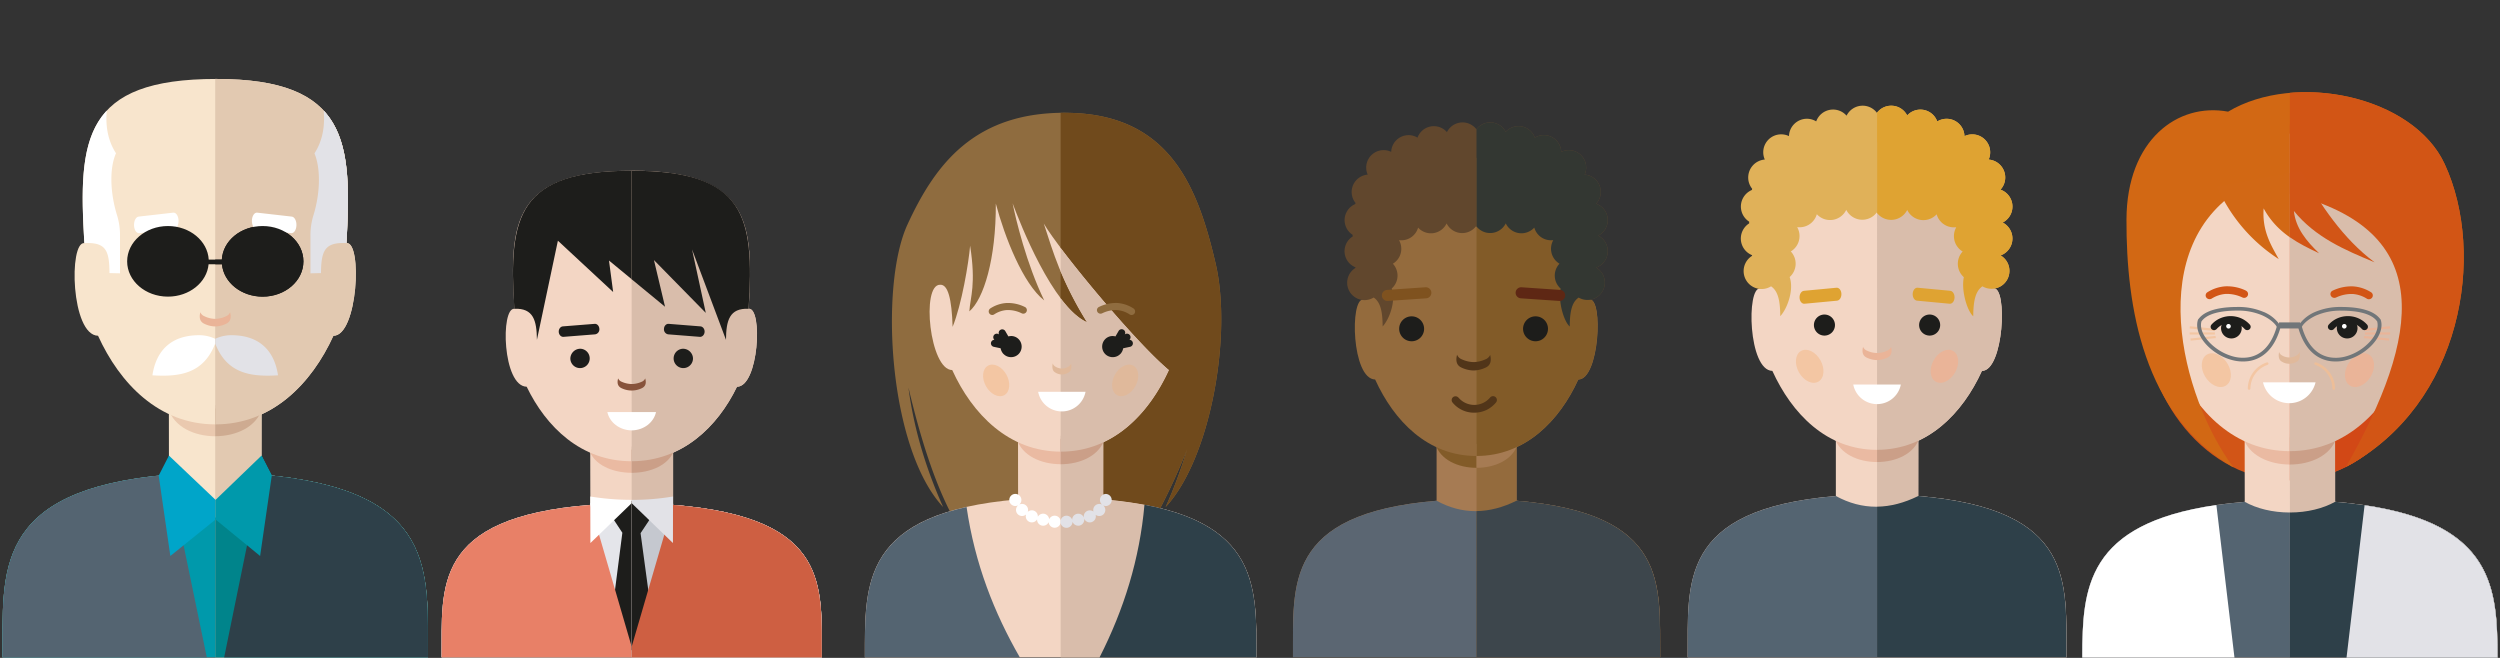<?xml version="1.0" encoding="UTF-8"?> <svg xmlns="http://www.w3.org/2000/svg" xmlns:xlink="http://www.w3.org/1999/xlink" id="Layer_1" data-name="Layer 1" viewBox="0 0 1900 500"><rect x="0" y="0" width="1900" height="500" fill="#333333" stroke="none"/><defs><style>.cls-1{fill:none;}.cls-2{clip-path:url(#clip-path);}.cls-3{fill:#f8e5cd;}.cls-4{fill:#eac9af;}.cls-5{fill:#0099ab;}.cls-6{fill:#fff;}.cls-7{fill:#546471;}.cls-8{fill:#00a5c9;}.cls-9{fill:#e2c9b1;}.cls-10{fill:#ceab91;}.cls-11{fill:#00848b;}.cls-12{fill:#e2e2e7;}.cls-13{fill:#1d1d1b;}.cls-14{fill:#2e4049;}.cls-15{fill:#eab498;}.cls-16{fill:#a67b53;}.cls-17{fill:#825b28;}.cls-18{fill:#946b3d;}.cls-19{fill:#5b6672;}.cls-20{fill:#61472d;}.cls-21{fill:#3d464c;}.cls-22{fill:#333732;}.cls-23{fill:#5e2714;}.cls-24{fill:#513519;}.cls-25{fill:#7f521f;}.cls-26{fill:#f3d6c4;}.cls-27{fill:#eabaa2;}.cls-28{fill:#e4e5ea;}.cls-29{fill:#e88067;}.cls-30{fill:#d9bdab;}.cls-31{fill:#cb9f88;}.cls-32{fill:#c5c8cf;}.cls-33{fill:#ce5f42;}.cls-34{fill:#87533b;}.cls-35{fill:#8f6c3f;}.cls-36{fill:#704a1c;}.cls-37{fill:#e0b99b;}.cls-38{fill:#f3c6a3;}.cls-39{fill:#e0b159;}.cls-40{fill:#dfa332;}.cls-41{fill:#d25517;}.cls-42{fill:#d26814;}.cls-43{fill:#d26815;}.cls-44{fill:#d24816;}.cls-45{fill:#d25515;}.cls-46{fill:#d25516;}.cls-47{fill:#edbe98;}.cls-48{fill:#717679;}</style><clipPath id="clip-path"><rect class="cls-1" x="1.9" y="60.02" width="1896.19" height="439.7"></rect></clipPath></defs><title>people in a row</title><g class="cls-2"><path class="cls-3" d="M1.9,499.59c.52-64-8.68-127.47,126.5-138.89,0-5.64,0-47.17-.06-52.81h70.44c0,5.64,0,47.17-.05,52.81,135.18,11.42,126,74.9,126.52,138.89Z"></path><path class="cls-4" d="M199.16,310.41H128c8.07,28.2,63.13,28.2,71.19,0"></path><path class="cls-5" d="M1.9,499.59c.52-64-8.68-127.47,126.5-138.89l35.41,32.76,34.92-32.76c135.18,11.42,126,74.9,126.52,138.89Z"></path><path class="cls-3" d="M64.13,184.75c-11.95-1.3-10.23,70,10.38,70.43,16.58,36.4,46.28,67.35,89.22,67.35s73.07-30.95,89.65-67.35c18.56,0,22.16-71.64,9.93-70.43C267.57,108,264.83,60,164.33,60S59.21,105.19,64.13,184.75"></path><path class="cls-6" d="M239,116.57c4.89,11.78,4.29,30.24-.6,46.46a50.94,50.94,0,0,0-2.45,16.46v28.24l8-.18c.13-17.53,3.15-23.54,19.39-22.8l.46-9.5c1.88-39.95.64-71.32-17.81-91.17,1.1,11.74-.86,23-7,32.49M81.16,84.08C62.58,104,61.4,136,63.74,178.23l.37,6.52c16.24-.7,19,5.27,19.09,22.8l8,.18,0-28.24A50.63,50.63,0,0,0,88.77,163c-5-16.54-5.73-34.95-.61-46.52-6.14-9.45-8.09-20.69-7-32.43"></path><path class="cls-7" d="M1.9,499.59c.52-64-8.68-127.47,126.5-138.89l28.77,138.89Zm168.46,0L198.73,360.7c135.18,11.42,126,74.9,126.52,138.89Z"></path></g><polygon class="cls-8" points="163.83 379.9 198.75 346.25 206.55 361.44 197.69 422.55 163.83 394.82 129.46 422.55 120.61 361.44 128.4 346.25 163.83 379.9"></polygon><g class="cls-2"><path class="cls-6" d="M163.57,261c-8.8,23-27.07,25.54-47.73,24.24,2.41-16.4,12.1-30.76,36.18-30.48a28.16,28.16,0,0,1,11.55,2.75,28.12,28.12,0,0,1,11.55-2.75c24.07-.28,33.79,14.08,36.17,30.48-20.64,1.3-38.93-1.21-47.72-24.24"></path><path class="cls-9" d="M163.57,307.89h35.22c0,5.59,0,47.17-.06,52.81,135.18,11.42,126,74.9,126.52,138.9H163.57Z"></path><path class="cls-10" d="M199.16,310.41H163.58v21.11c15.77,0,31.55-7,35.58-21.11"></path><path class="cls-11" d="M163.57,393.23l.25.24,34.91-32.77c135.18,11.42,126,74.9,126.52,138.89H163.57Z"></path><path class="cls-9" d="M163.57,322.53h.15c42.93,0,73.09-30.9,89.67-67.35,18.55,0,22.14-71.64,9.92-70.43C267.58,108,264.84,60,164.32,60h-.75Z"></path><path class="cls-12" d="M239,116.57c4.89,11.74,4.29,30.24-.6,46.46a50.94,50.94,0,0,0-2.45,16.46v28.24l8-.18c.14-17.53,3.15-23.55,19.39-22.8l.46-9.5c1.89-39.95.64-71.32-17.81-91.17,1.1,11.74-.85,23-7,32.49"></path><path class="cls-13" d="M163.57,197.29h5c.8-14.17,14.35-25.5,31-25.5,17.12,0,31,12,31,26.85s-13.89,26.8-31,26.8c-16.27,0-29.62-10.81-30.91-24.61h-5.05Zm35.48-20.65c14,0,25.42,9.84,25.42,22s-11.39,22-25.42,22-25.43-9.88-25.43-22,11.39-22,25.43-22"></path><path class="cls-14" d="M170.36,499.59,198.73,360.7c135.18,11.42,126,74.9,126.52,138.89Z"></path></g><polygon class="cls-5" points="163.83 379.9 198.75 346.25 206.55 361.44 197.69 422.55 163.83 394.82 163.58 395 163.58 379.62 163.83 379.9"></polygon><g class="cls-2"><path class="cls-12" d="M163.57,257.51a28.15,28.15,0,0,1,11.54-2.75c24.08-.28,33.79,14.08,36.18,30.48-20.64,1.26-38.92-1.21-47.72-24.19Z"></path><path class="cls-15" d="M152.26,237.33c-1,3.82-.51,7.17,3.08,8.76a19.15,19.15,0,0,0,8.23,2h0a19.21,19.21,0,0,0,8.23-2c3.58-1.59,4.08-4.94,3.07-8.76a5.45,5.45,0,0,1-3.07,3,19.38,19.38,0,0,1-8,2h-.45a19.38,19.38,0,0,1-8-2,5.5,5.5,0,0,1-3.08-3"></path><path class="cls-6" d="M105.86,177.2c-2.08.23-3.86-2.38-4-5.87s1.43-6.48,3.5-6.71l26.33-3c2.08-.23,3.87,2.42,4,5.87s-1.43,6.52-3.5,6.76Z"></path><path class="cls-6" d="M221.29,177.2c2.07.23,3.86-2.38,4-5.87s-1.43-6.48-3.51-6.71l-26.33-3c-2.07-.23-3.86,2.42-4,5.87s1.44,6.52,3.51,6.76Z"></path><path class="cls-13" d="M127.63,171.79c16.61,0,30.17,11.29,31,25.5h10c.79-14.21,14.36-25.5,31-25.5,17.12,0,31,12,31,26.86s-13.89,26.79-31,26.79c-16.27,0-29.63-10.81-30.91-24.61H158.53c-1.28,13.8-14.64,24.61-30.9,24.61-17.12,0-31-12-31-26.79s13.89-26.86,31-26.86m0,4.85c14,0,25.42,9.84,25.42,22s-11.4,22-25.42,22-25.43-9.88-25.43-22,11.39-22,25.43-22m71.42,0c14,0,25.41,9.84,25.41,22s-11.38,22-25.41,22-25.43-9.88-25.43-22,11.39-22,25.43-22"></path><path class="cls-16" d="M982.65,499.42c.37-54.81-7.13-109.06,109.16-118.85,0-4.79,0-40.54,0-45.35h60.78c0,4.81,0,40.56,0,45.35,116.29,9.79,108.74,64,109.16,118.85Z"></path><path class="cls-17" d="M1153.43,337.37h-62.55c7.08,24.23,55.46,24.23,62.55,0"></path><path class="cls-18" d="M1036.11,227.65c-10.35-1.12-8.86,60.41,9,60.78,14.26,31.41,39.9,58.12,77,58.12s63.11-26.71,77.42-58.12c16,0,19.11-61.85,8.53-60.78,3.68-66.23,1.35-107.67-85.39-107.67s-90.75,39-86.46,107.67"></path><path class="cls-19" d="M982.65,499.42c.37-54.81-7.13-109.06,109.16-118.85q28.93,15.81,60.68,0c116.29,9.79,108.74,64,109.16,118.85Z"></path><path class="cls-20" d="M1186.1,219.35c-2,9.51,2.28,24.76,6.9,28.81.09-10.49,1.3-18.37,6.8-22a13.2,13.2,0,1,0,13.33-22.79,13.27,13.27,0,0,0,1.54-24.29,13.21,13.21,0,0,0-1.59-24.23,13.22,13.22,0,0,0-8.76-22.14,12.81,12.81,0,0,0,1.17-5.36,13.21,13.21,0,0,0-18.93-11.94,13.25,13.25,0,0,0-20.09-10.81,13.18,13.18,0,0,0-22.13-4.42,13.23,13.23,0,0,0-22.28-1.92,13.22,13.22,0,0,0-22.38,2.15,13.21,13.21,0,0,0-22.37,4.19,13.21,13.21,0,0,0-20,10.81,13.25,13.25,0,0,0-19,11.94,12.81,12.81,0,0,0,1.17,5.36,13.26,13.26,0,0,0-12.22,13.19,13.09,13.09,0,0,0,2.94,8.34l-.19.84a13.27,13.27,0,0,0-2,23.4l0,1.26a13.19,13.19,0,0,0,2.09,23.39l0,.52A13.19,13.19,0,0,0,1044,226.11c5.5,3.68,6.72,11.56,6.81,22,5.27-5.69,10.25-19.62,6.9-28.85a13.17,13.17,0,0,0,4.42-9.83,13.32,13.32,0,0,0-3.54-9,13.2,13.2,0,0,0,6.39-11.32,13.05,13.05,0,0,0-1.73-6.58,11.73,11.73,0,0,0,1.77.09,13.18,13.18,0,0,0,12.73-9.64,13.18,13.18,0,0,0,21.67-3.18,13.23,13.23,0,0,0,22.47,2,13,13,0,0,0,10.58,5.36,13.25,13.25,0,0,0,11.88-7.32,13.19,13.19,0,0,0,21.68,3.18,13.14,13.14,0,0,0,12.67,9.64,11.34,11.34,0,0,0,1.77-.09,13.26,13.26,0,0,0,4.71,17.9,13.15,13.15,0,0,0,.89,18.92"></path><path class="cls-18" d="M1122.15,335.22h30.39c0,4.8,0,40.55,0,45.35,116.29,9.79,108.74,64.05,109.16,118.85h-139.5Z"></path><path class="cls-16" d="M1153.43,337.37h-31.28v18.18c13.89,0,27.73-6.06,31.28-18.18"></path><path class="cls-17" d="M1122.15,346.55c37-.05,63-26.75,77.28-58.12,16,0,19.11-61.85,8.53-60.78,3.68-66.23,1.35-107.62-85.39-107.62h-.42Z"></path><path class="cls-21" d="M1122.15,388.44q14.82-.19,30.34-7.87c116.29,9.79,108.74,64.05,109.16,118.86h-139.5Z"></path><path class="cls-22" d="M1186.1,219.35c-2,9.51,2.28,24.76,6.9,28.81.09-10.49,1.3-18.37,6.8-22a13.2,13.2,0,1,0,13.33-22.79,13.27,13.27,0,0,0,1.54-24.29,13.21,13.21,0,0,0-1.59-24.23,13.22,13.22,0,0,0-8.76-22.14,12.81,12.81,0,0,0,1.17-5.36,13.21,13.21,0,0,0-18.93-11.94,13.25,13.25,0,0,0-20.09-10.81,13.18,13.18,0,0,0-22.13-4.42,13.22,13.22,0,0,0-22.19-2v73.92a13.1,13.1,0,0,0,10.35,5,13.25,13.25,0,0,0,11.88-7.32,13.19,13.19,0,0,0,21.68,3.18,13.14,13.14,0,0,0,12.67,9.64,11.34,11.34,0,0,0,1.77-.09,13.26,13.26,0,0,0,4.71,17.9,13.15,13.15,0,0,0,.89,18.92"></path><path class="cls-23" d="M1185.07,228.72a4.22,4.22,0,0,0,4.48-3.92,4.16,4.16,0,0,0-3.92-4.47l-29.27-2a4.2,4.2,0,0,0-.56,8.39Z"></path><path class="cls-24" d="M1132.5,269.59c1.07,4.3.56,8-3.45,9.8a22.46,22.46,0,0,1-9.14,2.18h0a22.46,22.46,0,0,1-9.14-2.18c-4-1.77-4.52-5.5-3.4-9.8a6.23,6.23,0,0,0,3.4,3.41,22.93,22.93,0,0,0,9,2.19v0h.47v0a22.72,22.72,0,0,0,8.9-2.19,6.33,6.33,0,0,0,3.45-3.41"></path><path class="cls-25" d="M1054.15,220.33a4.2,4.2,0,1,0,.56,8.39l29.27-2a4.21,4.21,0,0,0-.56-8.4Z"></path><path class="cls-13" d="M1167,240.42a9.47,9.47,0,1,0,9.47,9.46,9.43,9.43,0,0,0-9.47-9.46"></path><path class="cls-13" d="M1072.88,240.42a9.47,9.47,0,1,1-9.5,9.46,9.44,9.44,0,0,1,9.5-9.46"></path><path class="cls-24" d="M1108.45,302.22a3,3,0,0,0-4.15-.37A2.91,2.91,0,0,0,1104,306a21,21,0,0,0,16.41,7.64,21.93,21.93,0,0,0,9.09-1.95,21.59,21.59,0,0,0,7.36-5.69,2.93,2.93,0,1,0-4.47-3.78,15.72,15.72,0,0,1-23.91,0"></path><path class="cls-26" d="M335.59,499.59c.42-53.46-7.37-106.31,113.07-115.87-.05-4.7-.05-39.53-.1-44.23h63c0,4.7,0,39.53,0,44.23,120.43,9.56,112.65,62.41,113.07,115.87Z"></path><path class="cls-27" d="M512.47,341.63H447.68c7.32,23.6,57.47,23.6,64.79,0"></path><path class="cls-26" d="M391,234.67c-10.72-1.12-9.14,58.87,9.27,59.24,14.78,30.62,41.34,56.63,79.7,56.63s65.35-26,80.17-56.63c16.55,0,19.76-60.27,8.85-59.24,3.83-64.56,1.36-104.92-88.46-104.92s-94,38-89.53,104.92"></path><path class="cls-28" d="M335.59,499.59c.42-53.46-7.37-106.31,113.07-115.87v-1.49c9.65.7,20.27,1.08,31.41,1.08s21.77-.38,31.42-1.08v1.49c120.43,9.56,112.65,62.41,113.07,115.87Z"></path></g><polygon class="cls-13" points="463.76 390.9 472.99 404.88 465.62 462.3 480.02 494.5 494.52 461.93 486.83 405.21 496.34 390.95 479.88 380.55 463.76 390.9"></polygon><g class="cls-2"><path class="cls-29" d="M335.59,499.59c.42-53.46-7.37-106.31,113.07-115.87l31.41,107.77,31.42-107.77c120.43,9.56,112.65,62.41,113.07,115.87Z"></path><path class="cls-6" d="M511.49,377.34a195.09,195.09,0,0,1-62.88,0l.09,35.38,31.37-30.3,31.37,30.3Z"></path><path class="cls-13" d="M551.76,258.29c.09-14.77,2.61-24.22,17.15-23.62,4.61-70.8-2.94-104.91-88.93-104.91s-93.68,34-89.07,104.91c14.5-.6,17,8.85,17.15,23.62L424,182.93l42,39L462.83,198l42.6,35.1L497,197.66l39.39,40.13-10.44-48.24Z"></path><path class="cls-30" d="M480.07,339.49h31.46c0,4.71,0,39.52,0,44.23,120.43,9.56,112.65,62.42,113.07,115.87H480.07Z"></path><path class="cls-31" d="M512.47,341.63h-32.4v17.72c14.36,0,28.71-5.93,32.4-17.72"></path><path class="cls-30" d="M480.07,350.54c38.31-.05,65.21-26.06,80-56.63,16.55,0,19.76-60.26,8.86-59.24,3.82-64.56,1.35-104.91-88.47-104.91h-.42Z"></path><path class="cls-32" d="M480.07,383.3c11.14,0,21.77-.37,31.42-1.07v1.49c120.43,9.56,112.65,62.41,113.07,115.87H480.07Z"></path></g><polygon class="cls-13" points="480.07 494.37 494.52 461.93 486.83 405.21 496.34 390.95 480.07 380.69 480.07 494.37"></polygon><g class="cls-2"><path class="cls-33" d="M480.07,491.48l31.42-107.76c120.43,9.56,112.65,62.41,113.07,115.87H480.07Z"></path><path class="cls-12" d="M511.49,377.34a186.54,186.54,0,0,1-31.42,2.57v2.51l31.37,30.3Z"></path><path class="cls-13" d="M551.76,258.29c.09-14.77,2.61-24.22,17.15-23.62,4.61-70.8-2.94-104.91-88.84-104.91v82.49l25.36,20.88L497,197.66l39.39,40.13-10.44-48.24Z"></path><path class="cls-13" d="M441.29,265.05a7.36,7.36,0,1,1-7.83,7.37,7.61,7.61,0,0,1,7.83-7.37"></path><path class="cls-34" d="M490.37,287.57c.93,3.31.47,6.15-2.79,7.55a17.6,17.6,0,0,1-15,0c-3.26-1.4-3.73-4.24-2.8-7.55a4.83,4.83,0,0,0,2.8,2.61,19.24,19.24,0,0,0,7.32,1.68h.37a19.12,19.12,0,0,0,7.32-1.68,4.81,4.81,0,0,0,2.79-2.61"></path><path class="cls-13" d="M518.85,265.05a7.36,7.36,0,1,0,7.83,7.37,7.6,7.6,0,0,0-7.83-7.37"></path><path class="cls-13" d="M428.29,256c-1.86.15-3.5-1.53-3.64-3.72s1.31-4.11,3.17-4.24l24.05-1.91c1.87-.19,3.5,1.49,3.64,3.72a3.83,3.83,0,0,1-3.17,4.25Z"></path><path class="cls-13" d="M531.85,256c1.87.15,3.5-1.53,3.64-3.72s-1.31-4.11-3.17-4.24l-24.05-1.91c-1.86-.19-3.54,1.49-3.64,3.72a3.83,3.83,0,0,0,3.17,4.25Z"></path><path class="cls-6" d="M479.89,327.09h.37c9.13-.18,16.64-6.11,18.32-13.93h-37c1.68,7.82,9.18,13.75,18.32,13.93"></path><path class="cls-35" d="M812.21,85.76c77.61,1.45,98.33,57.52,111.65,114.43,12.81,54.67-3.92,148.63-38,185.17a350.11,350.11,0,0,0,16.31-43.81c-11.82,30.15-35.55,79.05-57.58,98.25,5.46-9.74,10.25-19.39,14.46-28.89-9.68,9.31-21.53,21.24-32.63,27.26,2.61-3.12,5.13-6.2,7.53-9.33-23.16,11.24-47.86,9.38-70.92-6.43,3.31,6.39,7,12.78,11.09,19.26-14.78-11.14-30.58-34.54-42.29-51A250.83,250.83,0,0,0,751,427.07c-31.6-23.81-50.41-89.53-60.58-132.55,3.56,27.64,11.83,58.4,26.38,90.84-41.48-44.42-48.58-168-27.16-214.63,21-45.63,51-86.27,122.56-85"></path><path class="cls-26" d="M954.91,499.6c0-56.12,2.89-110-116.43-120.07,0-5.12,0-43.25.06-48.38H773.69c0,5.13,0,43.26.06,48.38-119.29,10-116.45,63.9-116.46,120.07Z"></path><path class="cls-27" d="M772.73,333.44h66.78c-7.59,25.81-59.21,25.81-66.78,0"></path><path class="cls-26" d="M888.38,281.24c-15.27,33.51-42.62,62-82.15,62s-67.27-28.48-82.54-62c-17.09,0-23.81-65.26-9.14-64.83,5.89-.29,8.78,10.57,9.44,32,7-17.2,12.22-48.85,13.3-61.67,4.6,29.65.18,38.73-.6,49.92,10.85-9.23,20.34-39.81,20.13-81.94,6.81,25.63,20.7,61,36.77,73.59-13.5-27.92-21.51-61.29-24-73.78,5.67,15.15,30.33,78.4,56.49,90.33-19.42-31.46-25.65-52.85-32.79-74.95,11.49,19.81,69.38,89.86,95.1,111.31"></path><path class="cls-7" d="M869.78,383.63c-3.62,41.11-15.56,79.56-34.13,116H954.91c0-50.72,2.34-99.56-85.13-116m-94.7,116c-19.48-33.84-34.2-71.08-40.49-114.33-79.45,17.8-77.29,65.2-77.29,114.33Z"></path><path class="cls-6" d="M810.51,391.93a4.59,4.59,0,0,1,4.35,3.13V395a4.59,4.59,0,0,1,8.91-1.54l-.1-1a4.58,4.58,0,0,1,4.57-4.61,4.71,4.71,0,0,1,2.78.93,4.72,4.72,0,0,1-.15-1.21,4.57,4.57,0,0,1,4.57-4.57,4.89,4.89,0,0,1,2.18.51,4.58,4.58,0,0,1,2.89-8.11,4.6,4.6,0,0,1,0,9.19,4.27,4.27,0,0,1-2.16-.56,4.52,4.52,0,0,1,1.68,3.54,4.58,4.58,0,0,1-4.59,4.61,4.79,4.79,0,0,1-2.77-.92,4.7,4.7,0,0,1,.17,1.2,4.59,4.59,0,0,1-8.92,1.5l.1,1a4.58,4.58,0,0,1-8.91,1.49v.09a4.58,4.58,0,0,1-9.07.89,4.59,4.59,0,0,1-9.07-.6,4.59,4.59,0,0,1-8.78-1.87v-.27a4.6,4.6,0,0,1-8.6-2.25,4.14,4.14,0,0,1,.24-1.44,4.74,4.74,0,0,1-3.07,1.16,4.59,4.59,0,0,1-4.59-4.61,4.49,4.49,0,0,1,1.69-3.54,5,5,0,0,1-2.18.56,4.6,4.6,0,1,1,4.58-4.62,4.47,4.47,0,0,1-1.68,3.54,4.89,4.89,0,0,1,2.18-.51,4.58,4.58,0,0,1,4.58,4.57,4.1,4.1,0,0,1-.24,1.44,4.82,4.82,0,0,1,3.08-1.16,4.58,4.58,0,0,1,4.58,4.61v.34a4.46,4.46,0,0,1,4-2.38,4.58,4.58,0,0,1,4.59,4.29,4.58,4.58,0,0,1,8.7.92,4.58,4.58,0,0,1,4.47-3.68"></path><path class="cls-36" d="M812.21,85.76c77.61,1.45,98.33,57.52,111.65,114.43,12.81,54.67-3.92,148.68-38,185.17a350.7,350.7,0,0,0,16.31-43.81,470.55,470.55,0,0,1-20.39,44.7,282.84,282.84,0,0,0-43.29-6.72c0-4.28,0-31.41,0-43.34,22.56-10.49,39.17-31.51,49.86-54.95-20.27-16.92-60.5-64-82.27-92.85V85.76q3-.08,6.1,0m-6.1,140.9V206.43a270.39,270.39,0,0,0,20,38.45c-6.86-3.12-13.62-9.79-20-18.22"></path><path class="cls-30" d="M954.91,499.6c0-56.12,2.89-110-116.43-120.07,0-5.12,0-43.25.06-48.38H806.11V499.6Z"></path><path class="cls-31" d="M806.11,333.44H839.5c-3.79,12.91-18.59,19.39-33.39,19.39Z"></path><path class="cls-30" d="M888.38,281.24c-15.27,33.51-42.63,62-82.15,62h-.12V226.66c6.35,8.44,13.1,15.1,20,18.22a270.94,270.94,0,0,1-20-38.45v-18c21.78,28.9,62,75.93,82.27,92.85"></path><path class="cls-14" d="M869.78,383.63c-3.62,41.11-15.56,79.56-34.13,116H954.91c0-50.72,2.34-99.56-85.13-116"></path><path class="cls-12" d="M810.51,391.93a4.59,4.59,0,0,1,4.35,3.13V395a4.59,4.59,0,0,1,8.91-1.54l-.1-1a4.53,4.53,0,0,1,4.57-4.56,4.73,4.73,0,0,1,2.79.88,4.32,4.32,0,0,1-.16-1.21,4.57,4.57,0,0,1,4.57-4.57,4.89,4.89,0,0,1,2.18.51,4.58,4.58,0,0,1,2.89-8.11,4.6,4.6,0,0,1,0,9.19,4.27,4.27,0,0,1-2.16-.56,4.52,4.52,0,0,1,1.69,3.54,4.59,4.59,0,0,1-4.6,4.61,4.79,4.79,0,0,1-2.77-.92,4.7,4.7,0,0,1,.17,1.2,4.59,4.59,0,0,1-8.92,1.5l.1,1a4.58,4.58,0,0,1-8.91,1.49v.09a4.58,4.58,0,0,1-9,1.22v-2.47a4.6,4.6,0,0,1,4.4-3.36"></path><path class="cls-37" d="M800.08,276.16c-.6,3-.31,5.64,1.86,6.89a9.25,9.25,0,0,0,10.22,0c2.15-1.25,2.46-3.91,1.85-6.89a4.05,4.05,0,0,1-1.85,2.37,9.25,9.25,0,0,1-10.22,0,4.11,4.11,0,0,1-1.86-2.37"></path><path class="cls-6" d="M825,297.78a18.32,18.32,0,0,1-36,0Z"></path><path class="cls-37" d="M861.34,277.92c-4.31-2.42-10.6.66-14,6.82s-2.73,13.13,1.58,15.56,10.6-.7,14-6.85,2.72-13.14-1.59-15.53"></path><path class="cls-38" d="M750.88,277.92c4.31-2.42,10.6.66,14,6.82s2.73,13.13-1.58,15.56-10.6-.7-14-6.85-2.74-13.14,1.58-15.53"></path><path class="cls-35" d="M778.85,233.27a2.66,2.66,0,0,1,1.32,3.55,2.71,2.71,0,0,1-3.56,1.35,23.55,23.55,0,0,0-11.44-2.52,19.71,19.71,0,0,0-9.63,3.32,2.68,2.68,0,0,1-3.71-.85,2.72,2.72,0,0,1,.84-3.73,25.43,25.43,0,0,1,12.19-4.1,28.88,28.88,0,0,1,14,3"></path><path class="cls-35" d="M837.49,238.17a2.71,2.71,0,0,1-3.57-1.35,2.67,2.67,0,0,1,1.32-3.55,29.42,29.42,0,0,1,14-3,25.88,25.88,0,0,1,12.19,4.14,2.72,2.72,0,0,1,.85,3.73,2.68,2.68,0,0,1-3.71.85,19.88,19.88,0,0,0-9.64-3.32,23.38,23.38,0,0,0-11.43,2.52"></path><path class="cls-13" d="M768.42,255.37a8,8,0,0,1,5.68,2.33,8.09,8.09,0,0,1,0,11.42,8,8,0,0,1-5.68,2.32,7.9,7.9,0,0,1-5.69-2.37v.05a8.37,8.37,0,0,1-2.25-4.43l-5.24-1.12a2.69,2.69,0,0,1,.5-5.32A2.69,2.69,0,0,1,759,254l.26.19a2.7,2.7,0,0,1,1.07-3.5,2.67,2.67,0,0,1,3.68.93l2.35,4.06a7.52,7.52,0,0,1,2.08-.28"></path><path class="cls-13" d="M845.68,255.37A8,8,0,0,0,840,257.7a8.09,8.09,0,0,0,0,11.42,8.05,8.05,0,0,0,5.69,2.32,7.88,7.88,0,0,0,5.68-2.37v.05a8.37,8.37,0,0,0,2.25-4.43l5.25-1.12a2.69,2.69,0,0,0-.51-5.32A2.69,2.69,0,0,0,855.1,254l-.25.19a2.7,2.7,0,0,0-4.75-2.57l-2.35,4.06a7.44,7.44,0,0,0-2.07-.28"></path><path class="cls-26" d="M1282.62,499.59c.4-56.58-7.34-112.51,112.63-122.62,0-5,0-41.85,0-46.8h62.71c0,4.95,0,41.81-.05,46.8,120,10.11,112.21,66,112.64,122.62Z"></path><path class="cls-27" d="M1458.85,332.41h-64.58c7.32,25,57.24,25,64.58,0"></path><path class="cls-26" d="M1337.76,219.19c-10.65-1.16-9.1,62.32,9.24,62.69,14.76,32.44,41.2,60,79.43,60s65.07-27.55,79.83-60c16.52,0,19.73-63.79,8.84-62.69,3.8-68.32,1.36-111.06-88.13-111.06s-93.59,40.22-89.21,111.06"></path><path class="cls-7" d="M1282.62,499.59c.4-56.58-7.34-112.51,112.63-122.62q29.84,16.29,62.61,0c120,10.11,112.21,66,112.64,122.62Z"></path><path class="cls-39" d="M1492.53,210.62c-2.13,9.83,2.35,25.54,7.14,29.69.09-10.76,1.34-18.88,7-22.7a13.61,13.61,0,1,0,13.78-23.48,13.66,13.66,0,0,0,1.58-25,13.63,13.63,0,0,0-1.66-25,13.64,13.64,0,0,0-9-22.85,13.32,13.32,0,0,0,1.18-5.54,13.59,13.59,0,0,0-13.62-13.61,13.37,13.37,0,0,0-5.92,1.35,13.59,13.59,0,0,0-20.7-11.18,13.6,13.6,0,0,0-22.84-4.57,13.63,13.63,0,0,0-23-2,13.62,13.62,0,0,0-23.08,2.19,13.63,13.63,0,0,0-23.08,4.34,13.47,13.47,0,0,0-7.09-2,13.65,13.65,0,0,0-13.61,13.19,13.32,13.32,0,0,0-5.91-1.35,13.6,13.6,0,0,0-13.63,13.61,13.32,13.32,0,0,0,1.18,5.54,13.7,13.7,0,0,0-12.61,13.61,13.48,13.48,0,0,0,3,8.58l-.19.94a13.65,13.65,0,0,0-2.08,24.09l0,1.3a13.63,13.63,0,0,0,2.15,24.14l.08.52A13.63,13.63,0,0,0,1346,217.61c5.67,3.78,6.92,11.94,7,22.7,5.46-5.83,10.56-20.23,7.13-29.74a13.62,13.62,0,0,0,.88-19.48,13.58,13.58,0,0,0,6.63-11.69,13.43,13.43,0,0,0-1.79-6.76,12.13,12.13,0,0,0,1.81.09,13.62,13.62,0,0,0,13.13-9.93,13.64,13.64,0,0,0,22.36-3.31,13.66,13.66,0,0,0,23.17,2,13.67,13.67,0,0,0,23.18-2,13.64,13.64,0,0,0,22.36,3.31,13.61,13.61,0,0,0,13.12,9.93,12.26,12.26,0,0,0,1.82-.09,13.44,13.44,0,0,0-1.8,6.76,13.61,13.61,0,0,0,6.63,11.69,13.66,13.66,0,0,0,.92,19.53"></path><path class="cls-30" d="M1426.56,330.17h31.35c0,4.95,0,41.81-.05,46.8,120,10.12,112.21,66,112.63,122.63H1426.56Z"></path><path class="cls-31" d="M1458.85,332.41h-32.29v18.74c14.31,0,28.62-6.25,32.29-18.74"></path><path class="cls-30" d="M1426.56,341.87c38.14-.1,65-27.6,79.71-60,16.52,0,19.72-63.81,8.84-62.7,3.79-68.32,1.35-111.06-88.14-111.06h-.41Z"></path><path class="cls-14" d="M1426.56,385.08q15.3-.21,31.3-8.11c120,10.12,112.21,66,112.63,122.62H1426.56Z"></path><path class="cls-40" d="M1492.53,210.62c-2.13,9.83,2.35,25.54,7.14,29.74.09-10.81,1.34-18.93,7-22.75a13.61,13.61,0,1,0,13.78-23.48,13.66,13.66,0,0,0,1.58-25,13.63,13.63,0,0,0-1.66-25,13.64,13.64,0,0,0-9-22.85,13.63,13.63,0,0,0-18.37-17.8,13.59,13.59,0,0,0-20.7-11.18,13.6,13.6,0,0,0-22.84-4.57,13.66,13.66,0,0,0-12.12-7.37,13.45,13.45,0,0,0-10.77,5.32v76.25a13.66,13.66,0,0,0,22.92-2.38,13.64,13.64,0,0,0,22.36,3.31,13.61,13.61,0,0,0,13.12,9.93,12.26,12.26,0,0,0,1.82-.09,13.44,13.44,0,0,0-1.8,6.76,13.61,13.61,0,0,0,6.63,11.69,13.66,13.66,0,0,0,.92,19.53"></path><path class="cls-38" d="M1368.83,266.69c4.52-2.52,11.12.7,14.73,7.17s2.87,13.71-1.66,16.23-11.13-.7-14.73-7.14-2.87-13.75,1.66-16.26"></path><path class="cls-15" d="M1484.28,266.69c-4.52-2.52-11.12.7-14.73,7.17s-2.86,13.71,1.67,16.23,11.12-.7,14.72-7.14,2.87-13.75-1.66-16.26"></path><path class="cls-13" d="M1386.58,239.05a8,8,0,1,1-8,8,8,8,0,0,1,8-8"></path><path class="cls-40" d="M1371.43,230.85c-2,.18-3.64-1.86-3.77-4.56s1.35-5.08,3.3-5.27l24.75-2.34c2-.18,3.63,1.87,3.76,4.57s-1.35,5.08-3.29,5.27Z"></path><path class="cls-15" d="M1437.19,263.61c.94,3.6.47,6.71-2.9,8.26a19.26,19.26,0,0,1-7.73,1.81h0a19.26,19.26,0,0,1-7.73-1.81c-3.37-1.55-3.84-4.66-2.9-8.26a5.09,5.09,0,0,0,2.9,2.84,18.15,18.15,0,0,0,7.52,1.83h.42a18.16,18.16,0,0,0,7.53-1.83,5.09,5.09,0,0,0,2.9-2.84"></path><path class="cls-13" d="M1466.53,239.05a8,8,0,1,0,8,8,8,8,0,0,0-8-8"></path><path class="cls-40" d="M1482.15,221c1.95.19,3.43,2.52,3.3,5.28s-1.82,4.74-3.77,4.56l-24.75-2.33c-2-.19-3.42-2.56-3.29-5.27s1.82-4.75,3.77-4.57Z"></path><path class="cls-6" d="M1444.64,292.27a18.43,18.43,0,0,1-36.16,0Z"></path><path class="cls-41" d="M1739.82,94.6c61.91,0,112.09,60.59,112.09,135.31s-50.18,135.31-112.09,135.31-112.09-60.6-112.09-135.31S1677.92,94.6,1739.82,94.6"></path><path class="cls-26" d="M1582.54,499.58c0-56.1,3.4-108.07,123.46-118.19,0-5.45,0-45.86-.06-51.31h68.74c0,5.45,0,45.86,0,51.31,120,10.07,123.42,62.09,123.45,118.19l-.17.15h-315.2Z"></path><path class="cls-27" d="M1775.71,332.5h-70.8c8.06,27.4,62.77,27.4,70.8,0"></path><path class="cls-26" d="M1643,208.37c-16.5-.84-10,68.33,10.13,68.8,16.19,35.52,45.19,65.71,87.08,65.71s71.34-30.19,87.5-65.71c18.13,0,25.26-69.16,9.7-68.8,4.17-74.85-19.78-106.83-92.63-106.83S1638.17,130.73,1643,208.37"></path><path class="cls-7" d="M1582.54,499.58c0-56.1,3.4-108.07,123.44-118.19,9.07,5.08,21.12,8.11,34.34,8.11s25.27-3,34.33-8.11c120,10.07,123.4,62.09,123.43,118.19l-.17.15h-315.2Z"></path><path class="cls-6" d="M1797.08,384c98,14.45,101,63.24,101,115.64l-.19.14H1783.36Z"></path><path class="cls-6" d="M1684.46,383.81l13.73,115.91H1582.71l-.17-.13c0-52.57,3-101.47,101.92-115.78"></path><path class="cls-42" d="M1783,354.77c88.41-47.3,106.65-161.64,75-230-24-52-113.55-70.52-164.66-39.91-38.27-7.12-77,21.49-77.22,81.94-.23,66.37,12.81,148.83,81.24,188.39-39.53-53.22-70-170,9.9-214.07,147.61,19.67,136.89,105.66,75.72,213.7"></path><path class="cls-43" d="M1685.1,142a124.63,124.63,0,0,0,46.74,54.91c-6.12-11-12.66-21.62-11.48-38.54,10,18.36,25.93,26.57,42.15,34.17-9.57-9.23-17.82-19.08-19.16-32.17,16.34,20.14,38.79,29.65,61.3,39-24.37-18.32-40.8-43.4-55.93-69.54-21.2,4.05-42.42,8.16-63.62,12.2"></path><path class="cls-44" d="M1740.31,94.6c61.68.32,111.6,60.78,111.6,135.31s-49.92,135-111.6,135.26Z"></path><path class="cls-30" d="M1740.31,330.07h34.37c0,5.41,0,45.87,0,51.32,120,10.07,123.43,62.08,123.46,118.19l-.18.14h-157.6Z"></path><path class="cls-31" d="M1775.71,332.5h-35.4v20.55c15.69,0,31.39-6.86,35.4-20.55"></path><path class="cls-30" d="M1740.31,342.88c41.83-.09,71.23-30.24,87.38-65.71,18.12-.05,25.26-69.16,9.7-68.8,4.15-74.85-19.78-106.82-92.64-106.82-1.49,0-3,0-4.44,0Z"></path><path class="cls-14" d="M1740.31,389.5h0c13.21,0,25.27-3.07,34.34-8.11,120,10.12,123.4,62.08,123.43,118.19l-.18.15h-157.6Z"></path><path class="cls-12" d="M1797.08,384c98,14.45,101,63.24,101,115.64l-.19.14H1783.36Z"></path><path class="cls-45" d="M1783,354.77c88.41-47.3,106.65-161.64,75-230-17.63-38.18-70.57-58.31-117.71-54.21v76.72C1852.78,175,1839.18,255.59,1783,354.77"></path><path class="cls-46" d="M1740.31,180.32c6.94,4.84,14.53,8.57,22.19,12.16-9.55-9.22-17.81-19.06-19.15-32.15,16.34,20.13,38.79,29.68,61.3,39-24.37-18.32-40.8-43.39-55.93-69.54l-8.41,1.63Z"></path><path class="cls-37" d="M1732.12,267.47c-.67,3.22-.34,6,2.07,7.37a10.66,10.66,0,0,0,11.33,0c2.41-1.35,2.74-4.15,2.07-7.37a4.4,4.4,0,0,1-2.07,2.57,10.72,10.72,0,0,1-11.33,0,4.4,4.4,0,0,1-2.07-2.57"></path><path class="cls-6" d="M1759.81,290.59a20.5,20.5,0,0,1-39.92,0Z"></path><path class="cls-15" d="M1800.14,269.34c-4.79-2.56-11.78.7-15.6,7.31s-3,14,1.76,16.61,11.78-.71,15.59-7.32,3-14-1.75-16.6"></path><path class="cls-38" d="M1677.49,269.34c4.79-2.56,11.77.7,15.59,7.31s3,14-1.75,16.61-11.78-.71-15.59-7.32-3-14,1.75-16.6"></path><path class="cls-46" d="M1706.8,220.86a2.84,2.84,0,0,1,1.46,3.82,3,3,0,0,1-4,1.41,27.57,27.57,0,0,0-12.68-2.71,23.28,23.28,0,0,0-10.7,3.55,3.08,3.08,0,0,1-4.13-.89,2.82,2.82,0,0,1,1-4,29.11,29.11,0,0,1,13.53-4.43,33.08,33.08,0,0,1,15.54,3.21"></path><path class="cls-46" d="M1775.41,226.09a3,3,0,0,1-4-1.41,2.82,2.82,0,0,1,1.45-3.81,33,33,0,0,1,15.55-3.22,29.11,29.11,0,0,1,13.53,4.43,2.81,2.81,0,0,1,.93,4,3,3,0,0,1-4.11.89,23.18,23.18,0,0,0-10.7-3.54,27.52,27.52,0,0,0-12.7,2.7"></path></g><path class="cls-38" d="M1682.81,254.23h-18.68V252.6h19.19v1.63Zm-18-6.24,18.08,1.82.51.05-.06.51-.07.65-.06.52-.5,0-18.08-1.86-.5,0,0-.51.07-.65.06-.52Zm18.7,9-18.07,1.86-.51,0-.06-.47-.07-.64-.06-.53.52,0,18.06-1.87.51,0,.06.52.07.64.06.47Z"></path><g class="cls-2"><path class="cls-47" d="M1759.58,277.26a1,1,0,0,1-.65-1.21,1,1,0,0,1,1.25-.61,21.17,21.17,0,0,1,14.44,19.81,1,1,0,0,1-1,1,1,1,0,0,1-1-.94,19.23,19.23,0,0,0-13.05-18"></path><path class="cls-38" d="M1723.36,277.26a1,1,0,0,0,.64-1.21,1,1,0,0,0-1.24-.61,21.16,21.16,0,0,0-14.44,19.81,1,1,0,0,0,1,1,1,1,0,0,0,1-.94,19.22,19.22,0,0,1,13-18"></path></g><path class="cls-15" d="M1797.82,254.23h18.69V252.6h-19.19v1.63Zm18-6.24-18.07,1.82-.51.05,0,.51.08.65.05.52.51,0,18.07-1.86.5,0,0-.51-.07-.65,0-.52Zm-18.69,9,18.07,1.86.51,0,0-.47.08-.64,0-.53-.51,0-18.07-1.87-.51,0,0,.52-.08.64-.05.47Z"></path><g class="cls-2"><path class="cls-13" d="M1783.55,241.51a7.86,7.86,0,1,0,8.17,7.88,8,8,0,0,0-8.17-7.88"></path><path class="cls-13" d="M1773.82,250a2.68,2.68,0,0,1-3.69.32,2.49,2.49,0,0,1-.31-3.58,19.28,19.28,0,0,1,6.56-4.8,19.92,19.92,0,0,1,16.06,0,19.22,19.22,0,0,1,6.57,4.8,2.5,2.5,0,0,1-.31,3.58A2.68,2.68,0,0,1,1795,250a14.63,14.63,0,0,0-4.76-3.5,14.67,14.67,0,0,0-11.67,0,14.63,14.63,0,0,0-4.76,3.5"></path><path class="cls-6" d="M1781.74,249.72a1.75,1.75,0,1,0-1.82-1.78,1.79,1.79,0,0,0,1.82,1.78"></path><path class="cls-13" d="M1696.17,241.51a7.86,7.86,0,1,1-8.18,7.88,8,8,0,0,1,8.18-7.88"></path><path class="cls-13" d="M1705.89,250a2.68,2.68,0,0,0,3.69.32,2.49,2.49,0,0,0,.31-3.58,19.28,19.28,0,0,0-6.56-4.8,19.92,19.92,0,0,0-16.06,0,19.22,19.22,0,0,0-6.57,4.8,2.49,2.49,0,0,0,.31,3.58,2.68,2.68,0,0,0,3.69-.32,14.68,14.68,0,0,1,4.77-3.5,14.65,14.65,0,0,1,11.66,0,14.53,14.53,0,0,1,4.76,3.5"></path><path class="cls-6" d="M1693.71,249.72a1.75,1.75,0,1,0-1.8-1.78,1.79,1.79,0,0,0,1.8,1.78"></path><path class="cls-48" d="M1730.26,248.36c-.27-1-3.52-5.4-11.1-8.76a46.11,46.11,0,0,0-18.62-3.54c-20.65,0-25.56,5.87-27.24,7.93h0l-.14.14c-2,6.8,3.52,15.24,11.85,21.06a38.71,38.71,0,0,0,11.11,5.41,28.25,28.25,0,0,0,12,1.07c9.18-1.21,17.76-7.83,22.19-23.31m-9.89-11.28a28,28,0,0,1,11.65,9V245h16v.74a28.29,28.29,0,0,1,11.34-8.63,48.61,48.61,0,0,1,19.85-3.82c22,0,27.59,6.63,29.5,8.91l.33.42.19.19.08.27c2.57,8-3.47,17.9-12.85,24.43a41.49,41.49,0,0,1-12,5.82,32,32,0,0,1-13.23,1.17c-10.16-1.35-19.61-8.44-24.46-24.89h-13.85c-4.84,16.45-14.3,23.54-24.46,24.89a31.92,31.92,0,0,1-13.22-1.17,41.3,41.3,0,0,1-12-5.82c-9.37-6.53-15.42-16.41-12.85-24.43l.08-.27.19-.19.34-.42c1.9-2.28,7.49-8.91,29.5-8.91a48.43,48.43,0,0,1,19.83,3.82m40.18,2.52c-7.57,3.36-10.83,7.74-11.1,8.76,4.42,15.48,13,22.1,22.19,23.31a28.22,28.22,0,0,0,12-1.07,38.71,38.71,0,0,0,11.11-5.41c8.32-5.82,13.81-14.26,11.85-21.06l-.15-.14h0c-1.67-2.06-6.58-7.93-27.23-7.93a46,46,0,0,0-18.62,3.54Z"></path></g></svg> 